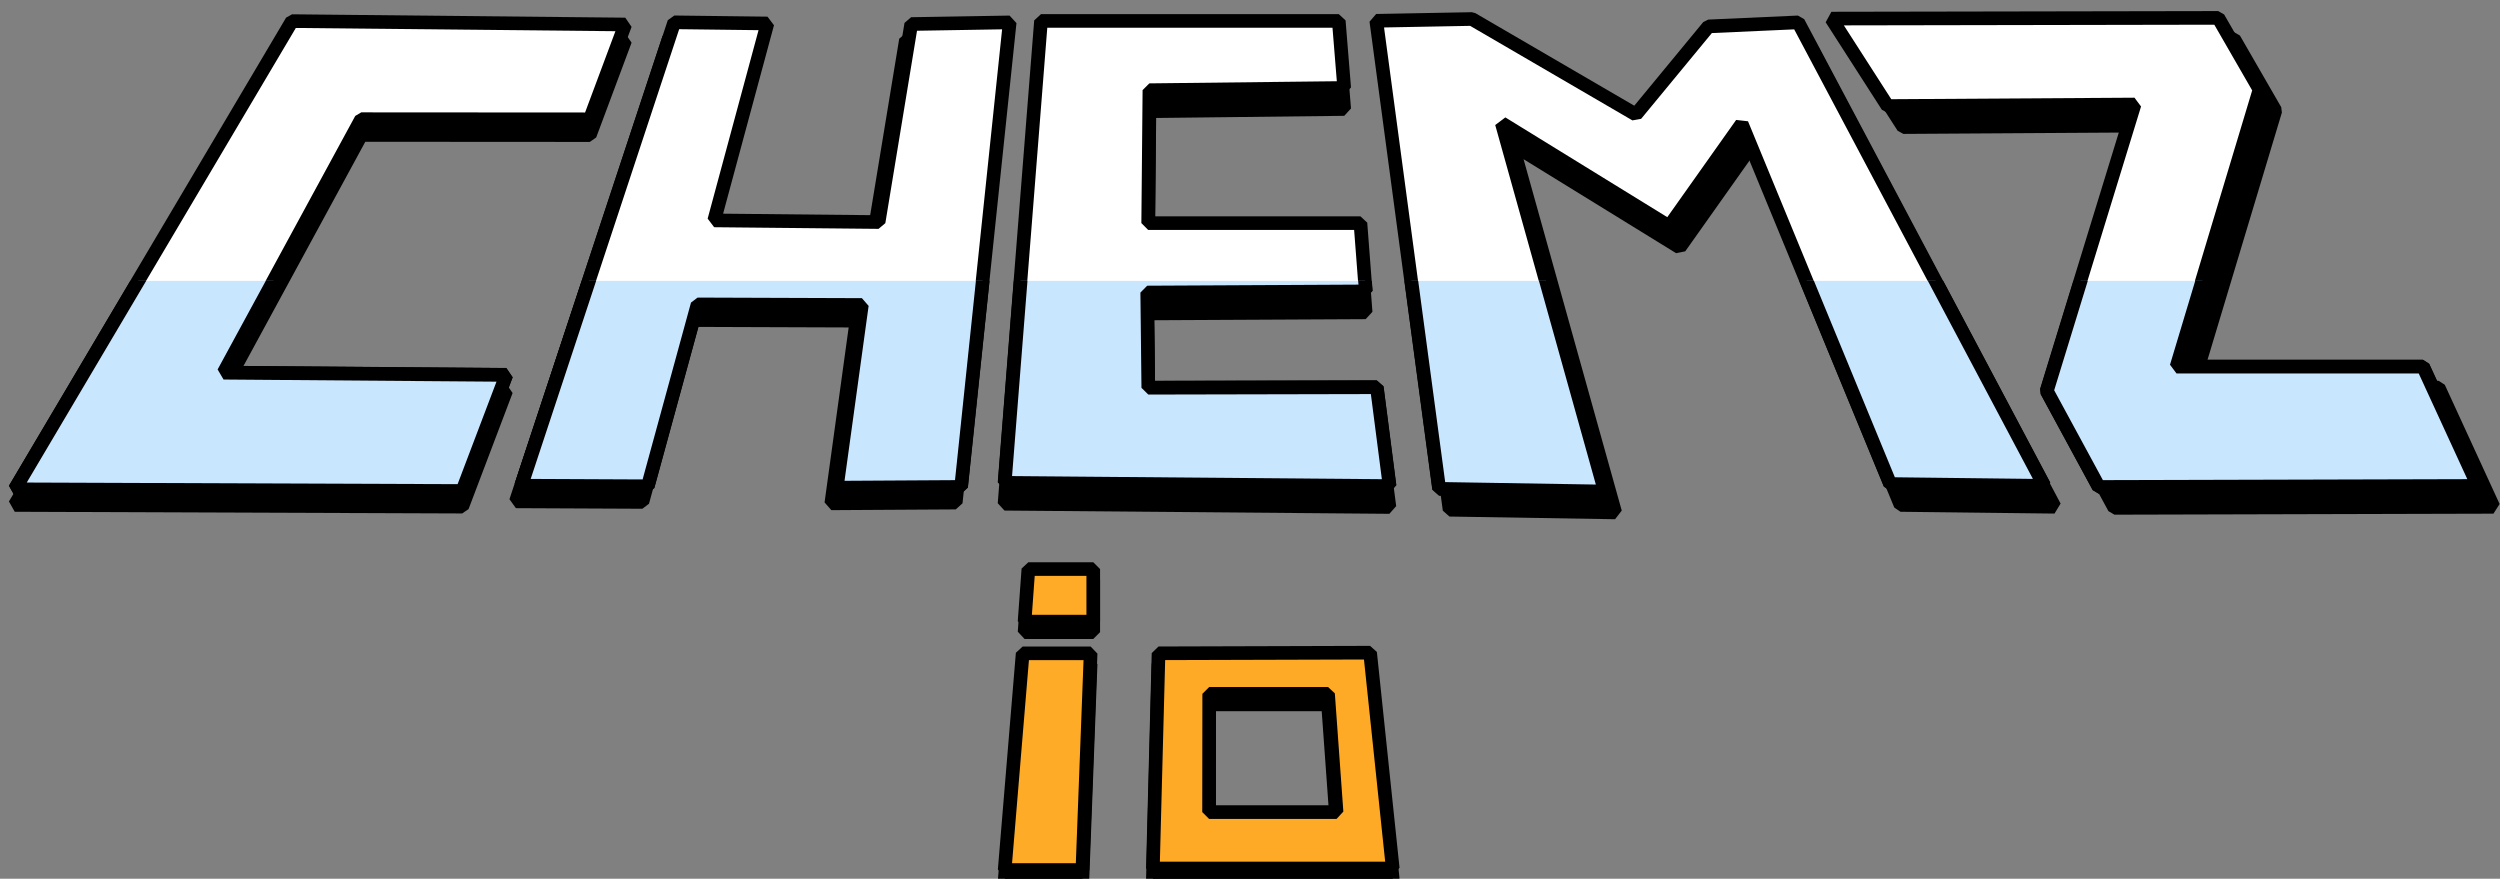<?xml version="1.0" encoding="UTF-8" standalone="no"?>
<!-- Created with Inkscape (http://www.inkscape.org/) -->

<svg
   xmlns:osb="http://www.openswatchbook.org/uri/2009/osb"
   xmlns:dc="http://purl.org/dc/elements/1.1/"
   xmlns:cc="http://creativecommons.org/ns#"
   xmlns:rdf="http://www.w3.org/1999/02/22-rdf-syntax-ns#"
   xmlns:svg="http://www.w3.org/2000/svg"
   xmlns="http://www.w3.org/2000/svg"
   xmlns:sodipodi="http://sodipodi.sourceforge.net/DTD/sodipodi-0.dtd"
   xmlns:inkscape="http://www.inkscape.org/namespaces/inkscape"
   width="202mm"
   height="71mm"
   viewBox="0 0 202 71"
   version="1.1"
   id="svg8"
   inkscape:version="0.92.4 (5da689c313, 2019-01-14)"
   sodipodi:docname="02.svg">
  <rect x="0" y="0" width="202" height="71" fill="#808080" stroke="none"/>
  <defs
     id="defs2">
    <linearGradient
       id="linearGradient3821"
       osb:paint="solid">
      <stop
         style="stop-color:#a4a4a4;stop-opacity:1;"
         offset="0"
         id="stop3819" />
    </linearGradient>
    <linearGradient
       id="linearGradient3799"
       osb:paint="solid">
      <stop
         style="stop-color:#a4a4a4;stop-opacity:1;"
         offset="0"
         id="stop3797" />
    </linearGradient>
    <clipPath
       clipPathUnits="userSpaceOnUse"
       id="clipPath4101">
      <rect
         style="display:inline;fill:#adadad;fill-opacity:1;fill-rule:nonzero;stroke:none;stroke-width:1.369;stroke-linejoin:bevel;stroke-miterlimit:4;stroke-dasharray:none;stroke-opacity:1"
         id="rect4103"
         width="331.832"
         height="73.312"
         x="-24.969"
         y="94.147" />
    </clipPath>
    <clipPath
       clipPathUnits="userSpaceOnUse"
       id="clipPath4105">
      <rect
         style="display:inline;fill:#adadad;fill-opacity:1;fill-rule:nonzero;stroke:none;stroke-width:1.369;stroke-linejoin:bevel;stroke-miterlimit:4;stroke-dasharray:none;stroke-opacity:1"
         id="rect4107"
         width="331.832"
         height="73.312"
         x="-24.969"
         y="94.147" />
    </clipPath>
    <clipPath
       clipPathUnits="userSpaceOnUse"
       id="clipPath4109">
      <rect
         style="display:inline;fill:#adadad;fill-opacity:1;fill-rule:nonzero;stroke:none;stroke-width:1.369;stroke-linejoin:bevel;stroke-miterlimit:4;stroke-dasharray:none;stroke-opacity:1"
         id="rect4111"
         width="331.832"
         height="73.312"
         x="-24.969"
         y="94.147" />
    </clipPath>
    <clipPath
       clipPathUnits="userSpaceOnUse"
       id="clipPath4113">
      <rect
         style="display:inline;fill:#adadad;fill-opacity:1;fill-rule:nonzero;stroke:none;stroke-width:1.369;stroke-linejoin:bevel;stroke-miterlimit:4;stroke-dasharray:none;stroke-opacity:1"
         id="rect4115"
         width="331.832"
         height="73.312"
         x="-24.969"
         y="94.147" />
    </clipPath>
    <clipPath
       clipPathUnits="userSpaceOnUse"
       id="clipPath4117">
      <rect
         style="display:inline;fill:#adadad;fill-opacity:1;fill-rule:nonzero;stroke:none;stroke-width:1.369;stroke-linejoin:bevel;stroke-miterlimit:4;stroke-dasharray:none;stroke-opacity:1"
         id="rect4119"
         width="331.832"
         height="73.312"
         x="-24.969"
         y="94.147" />
    </clipPath>
  </defs>
  <sodipodi:namedview
     id="base"
     pagecolor="#ffffff"
     bordercolor="#666666"
     borderopacity="1.0"
     inkscape:pageopacity="0.0"
     inkscape:pageshadow="2"
     inkscape:zoom="0.48"
     inkscape:cx="532.71408"
     inkscape:cy="494.51479"
     inkscape:document-units="mm"
     inkscape:current-layer="layer2"
     showgrid="false"
     inkscape:window-width="1920"
     inkscape:window-height="1017"
     inkscape:window-x="-8"
     inkscape:window-y="-8"
     inkscape:window-maximized="1"
     inkscape:snap-text-baseline="true" />
  <g
     inkscape:label="Layer 1"
     inkscape:groupmode="layer"
     id="layer1"
     style="display:inline;opacity:0.655"
     transform="translate(0,-226)" />
  <g
     inkscape:groupmode="layer"
     id="layer4"
     inkscape:label="Layer 3"
     style="display:inline"
     transform="translate(0,-226)" />
  <g
     inkscape:groupmode="layer"
     id="layer2"
     inkscape:label="Layer 4"
     style="display:inline"
     transform="translate(0,-226)" />
  <g
     inkscape:groupmode="layer"
     id="layer6"
     inkscape:label="chemzio ombre"
     style="display:inline"
     transform="translate(0,-226)">
    <path
       style="display:inline;fill:#000000;fill-opacity:1;fill-rule:nonzero;stroke:#000000;stroke-width:1.101;stroke-linecap:butt;stroke-linejoin:bevel;stroke-miterlimit:4;stroke-dasharray:none;stroke-opacity:1"
       d="m 180.509,229.147 3.339,5.791 -6.731,22.38 h 19.921 l 4.43,9.636 -30.625,0.082 -4.203,-7.752 7.106,-23.138 -19.954,0.124 -4.539,-7.066 z"
       id="path6572-9"
       inkscape:connector-curvature="0"
       sodipodi:nodetypes="ccccccccccc" />
    <path
       style="display:inline;fill:#000000;fill-opacity:1;stroke:#000000;stroke-width:1.101;stroke-linecap:butt;stroke-linejoin:bevel;stroke-miterlimit:4;stroke-dasharray:none;stroke-opacity:1"
       d="m 146.145,229.509 19.865,37.438 -12.444,-0.146 -11.985,-29.09 -5.862,8.278 -13.524,-8.332 8.312,29.747 -13.383,-0.217 -5.07,-37.805 7.728,-0.144 13.246,7.716 5.871,-7.119 z"
       id="path6570-9"
       inkscape:connector-curvature="0"
       sodipodi:nodetypes="ccccccccccccc" />
    <path
       style="display:inline;fill:#000000;fill-opacity:1;stroke:#000000;stroke-width:1.101;stroke-linecap:butt;stroke-linejoin:bevel;stroke-miterlimit:4;stroke-dasharray:none;stroke-opacity:1"
       d="M 108.173,229.392 H 84.112 l -2.945,37.311 31.099,0.263 -1.032,-7.984 -18.465,0.04 -0.086,-7.694 17.661,-0.091 -0.42,-5.506 -17.151,1e-5 0.099,-10.743 15.74,-0.18 z"
       id="path6568-5"
       inkscape:connector-curvature="0"
       sodipodi:nodetypes="ccccccccccccc" />
    <path
       style="display:inline;fill:#000000;fill-opacity:1;stroke:#000000;stroke-width:1.101;stroke-linecap:butt;stroke-linejoin:bevel;stroke-miterlimit:4;stroke-dasharray:none;stroke-opacity:1"
       d="m 54.054,229.08 -12.367,37.429 10.221,0.048 4.021,-14.695 13.275,0.048 -2.034,14.76 10.054,-0.061 3.933,-37.524 -7.956,0.133 -2.635,16 -13.282,-0.133 4.297,-15.913 z"
       id="path6566-4"
       inkscape:connector-curvature="0"
       sodipodi:nodetypes="ccccccccccccc" />
    <path
       style="display:inline;fill:#000000;fill-opacity:1;stroke:#000000;stroke-width:1.101;stroke-linecap:butt;stroke-linejoin:bevel;stroke-miterlimit:4;stroke-dasharray:none;stroke-opacity:1"
       d="m 47.656,236.917 2.86,-7.662 -26.925,-0.273 -22.396,37.819 36.151,0.136 3.557,-9.376 -22.841,-0.18 11.127,-20.476 z"
       id="path1076-8"
       inkscape:connector-curvature="0"
       sodipodi:nodetypes="ccccccccc" />
    <path
       style="display:inline;fill:#000000;fill-opacity:1;stroke:#000000;stroke-width:1.101;stroke-linecap:butt;stroke-linejoin:bevel;stroke-miterlimit:4;stroke-dasharray:none;stroke-opacity:1"
       d="M 93.609,279.638 93.153,297.024 h 19.381 l -1.83,-17.437 z m 4.095,3.274 h 9.602 l 0.688,9.556 -10.302,-1e-5 z"
       id="path6578-7"
       inkscape:connector-curvature="0"
       sodipodi:nodetypes="cccccccccc" />
    <path
       style="display:inline;fill:#000000;fill-opacity:1;stroke:#000000;stroke-width:1.101;stroke-linecap:butt;stroke-linejoin:bevel;stroke-miterlimit:4;stroke-dasharray:none;stroke-opacity:1"
       d="m 82.631,279.64 -1.455,17.509 h 6.281 l 0.665,-17.509 z"
       id="path6574-4"
       inkscape:connector-curvature="0"
       sodipodi:nodetypes="ccccc" />
    <path
       style="display:inline;fill:#000000;fill-opacity:1;stroke:#000000;stroke-width:1.101;stroke-linecap:butt;stroke-linejoin:bevel;stroke-miterlimit:4;stroke-dasharray:none;stroke-opacity:1"
       d="m 82.785,277.08 h 5.55 v -4.25 h -5.242 z"
       id="path6576-7"
       inkscape:connector-curvature="0" />
  </g>
  <g
     inkscape:groupmode="layer"
     id="layer3"
     inkscape:label="chemz couleur"
     style="display:inline"
     transform="translate(0,-226)">
    <path
       style="fill:#ffffff;fill-opacity:1;stroke:#000000;stroke-width:1.101;stroke-linecap:butt;stroke-linejoin:bevel;stroke-miterlimit:4;stroke-dasharray:none;stroke-opacity:1"
       d="m 47.656,235.641 2.86,-7.662 -26.925,-0.273 -22.396,37.819 36.151,0.136 3.557,-9.376 -22.841,-0.18 11.127,-20.476 z"
       id="path1076"
       inkscape:connector-curvature="0"
       sodipodi:nodetypes="ccccccccc" />
    <path
       style="fill:#ffffff;fill-opacity:1;stroke:#000000;stroke-width:1.101;stroke-linecap:butt;stroke-linejoin:bevel;stroke-miterlimit:4;stroke-dasharray:none;stroke-opacity:1"
       d="m 54.48,227.804 -12.367,37.429 10.221,0.048 4.021,-14.695 13.275,0.048 -2.034,14.76 10.054,-0.061 3.933,-37.524 -7.956,0.133 -2.635,16 -13.282,-0.133 4.297,-15.913 z"
       id="path6566"
       inkscape:connector-curvature="0"
       sodipodi:nodetypes="ccccccccccccc" />
    <path
       style="fill:#ffffff;fill-opacity:1;stroke:#000000;stroke-width:1.101;stroke-linecap:butt;stroke-linejoin:bevel;stroke-miterlimit:4;stroke-dasharray:none;stroke-opacity:1"
       d="M 108.173,227.691 H 84.112 l -2.945,37.311 31.099,0.263 -1.032,-7.984 -18.465,0.04 -0.086,-7.694 17.661,-0.091 -0.42,-5.506 -17.151,10e-6 0.099,-10.743 15.74,-0.18 z"
       id="path6568"
       inkscape:connector-curvature="0"
       sodipodi:nodetypes="ccccccccccccc" />
    <path
       style="fill:#ffffff;fill-opacity:1;stroke:#000000;stroke-width:1.101;stroke-linecap:butt;stroke-linejoin:bevel;stroke-miterlimit:4;stroke-dasharray:none;stroke-opacity:1"
       d="m 145.294,227.807 19.865,37.438 -12.444,-0.146 -11.985,-29.09 -5.862,8.278 -13.524,-8.332 8.312,29.747 -13.383,-0.217 -5.07,-37.805 7.728,-0.144 13.246,7.716 5.871,-7.119 z"
       id="path6570"
       inkscape:connector-curvature="0"
       sodipodi:nodetypes="ccccccccccccc" />
    <path
       style="fill:#ffffff;fill-opacity:1;fill-rule:nonzero;stroke:#000000;stroke-width:1.101;stroke-linecap:butt;stroke-linejoin:bevel;stroke-miterlimit:4;stroke-dasharray:none;stroke-opacity:1"
       d="m 179.233,227.445 3.339,5.791 -6.731,22.38 h 19.921 l 4.43,9.636 -30.625,0.082 -4.203,-7.752 7.106,-23.138 -19.954,0.124 -4.539,-7.066 z"
       id="path6572"
       inkscape:connector-curvature="0"
       sodipodi:nodetypes="ccccccccccc" />
  </g>
  <g
     style="display:inline"
     inkscape:label="chemz couleur copy"
     id="g4088"
     inkscape:groupmode="layer"
     transform="translate(0,-226)">
    <path
       sodipodi:nodetypes="ccccccccc"
       inkscape:connector-curvature="0"
       id="path4078"
       d="M 85.79,77.922 89.349,68.391 55.856,68.052 27.998,115.096 72.967,115.265 77.392,103.602 48.979,103.378 62.82,77.907 Z"
       style="fill:#c9e6ff;fill-opacity:1;stroke:#000000;stroke-width:1.369;stroke-linecap:butt;stroke-linejoin:bevel;stroke-miterlimit:4;stroke-dasharray:none;stroke-opacity:1"
       clip-path="url(#clipPath4117)"
       transform="matrix(0.804,0,0,0.804,-21.312,172.999)" />
    <path
       sodipodi:nodetypes="ccccccccccccc"
       inkscape:connector-curvature="0"
       id="path4080"
       d="m 94.279,68.173 -15.384,46.559 12.715,0.059 5.001,-18.279 16.513,0.059 -2.53,18.36 12.506,-0.075 4.892,-46.677 -9.897,0.165 -3.278,19.903 -16.521,-0.165 5.346,-19.795 z"
       style="fill:#c9e6ff;fill-opacity:1;stroke:#000000;stroke-width:1.369;stroke-linecap:butt;stroke-linejoin:bevel;stroke-miterlimit:4;stroke-dasharray:none;stroke-opacity:1"
       clip-path="url(#clipPath4113)"
       transform="matrix(0.804,0,0,0.804,-21.312,172.999)" />
    <path
       sodipodi:nodetypes="ccccccccccccc"
       inkscape:connector-curvature="0"
       id="path4082"
       d="m 161.069,68.032 h -29.929 l -3.663,46.412 38.684,0.327 -1.284,-9.932 -22.97,0.05 -0.107,-9.57 21.969,-0.113 -0.522,-6.849 -21.335,1e-5 0.123,-13.363 19.58,-0.224 z"
       style="fill:#c9e6ff;fill-opacity:1;stroke:#000000;stroke-width:1.369;stroke-linecap:butt;stroke-linejoin:bevel;stroke-miterlimit:4;stroke-dasharray:none;stroke-opacity:1"
       clip-path="url(#clipPath4109)"
       transform="matrix(0.804,0,0,0.804,-21.312,172.999)" />
    <path
       sodipodi:nodetypes="ccccccccccccc"
       inkscape:connector-curvature="0"
       id="path4084"
       d="m 207.245,68.178 24.71,46.57 -15.479,-0.182 -14.909,-36.186 -7.292,10.298 -16.822,-10.364 10.339,37.003 -16.647,-0.27 -6.307,-47.026 9.613,-0.179 16.478,9.599 7.303,-8.856 z"
       style="fill:#c9e6ff;fill-opacity:1;stroke:#000000;stroke-width:1.369;stroke-linecap:butt;stroke-linejoin:bevel;stroke-miterlimit:4;stroke-dasharray:none;stroke-opacity:1"
       clip-path="url(#clipPath4105)"
       transform="matrix(0.804,0,0,0.804,-21.312,172.999)" />
    <path
       sodipodi:nodetypes="ccccccccccc"
       inkscape:connector-curvature="0"
       id="path4086"
       d="m 249.463,67.727 4.153,7.204 -8.373,27.84 h 24.78 l 5.51,11.986 -38.096,0.102 -5.229,-9.643 8.839,-28.782 -24.821,0.154 -5.646,-8.79 z"
       style="fill:#c9e6ff;fill-opacity:1;fill-rule:nonzero;stroke:#000000;stroke-width:1.369;stroke-linecap:butt;stroke-linejoin:bevel;stroke-miterlimit:4;stroke-dasharray:none;stroke-opacity:1"
       clip-path="url(#clipPath4101)"
       transform="matrix(0.804,0,0,0.804,-21.312,172.999)" />
  </g>
  <g
     inkscape:groupmode="layer"
     id="layer5"
     inkscape:label="io"
     style="display:inline"
     transform="translate(0,-226)">
    <path
       style="fill:#feab28;fill-opacity:1;stroke:#000000;stroke-width:1.101;stroke-linecap:butt;stroke-linejoin:bevel;stroke-miterlimit:4;stroke-dasharray:none;stroke-opacity:1"
       d="m 82.631,278.789 -1.455,17.509 h 6.281 l 0.665,-17.509 z"
       id="path6574"
       inkscape:connector-curvature="0"
       sodipodi:nodetypes="ccccc" />
    <path
       style="fill:#ffab27;fill-opacity:1;stroke:#000000;stroke-width:1.101;stroke-linecap:butt;stroke-linejoin:bevel;stroke-miterlimit:4;stroke-dasharray:none;stroke-opacity:1"
       d="m 82.785,276.229 h 5.55 v -4.25 h -5.242 z"
       id="path6576"
       inkscape:connector-curvature="0" />
    <path
       style="fill:#ffaa26;fill-opacity:1;stroke:#000000;stroke-width:1.101;stroke-linecap:butt;stroke-linejoin:bevel;stroke-miterlimit:4;stroke-dasharray:none;stroke-opacity:1"
       d="M 93.609,278.787 93.153,296.173 h 19.381 l -1.83,-17.437 z m 4.095,3.274 h 9.602 l 0.688,9.556 -10.302,-10e-6 z"
       id="path6578"
       inkscape:connector-curvature="0"
       sodipodi:nodetypes="cccccccccc" />
  </g>
</svg>
